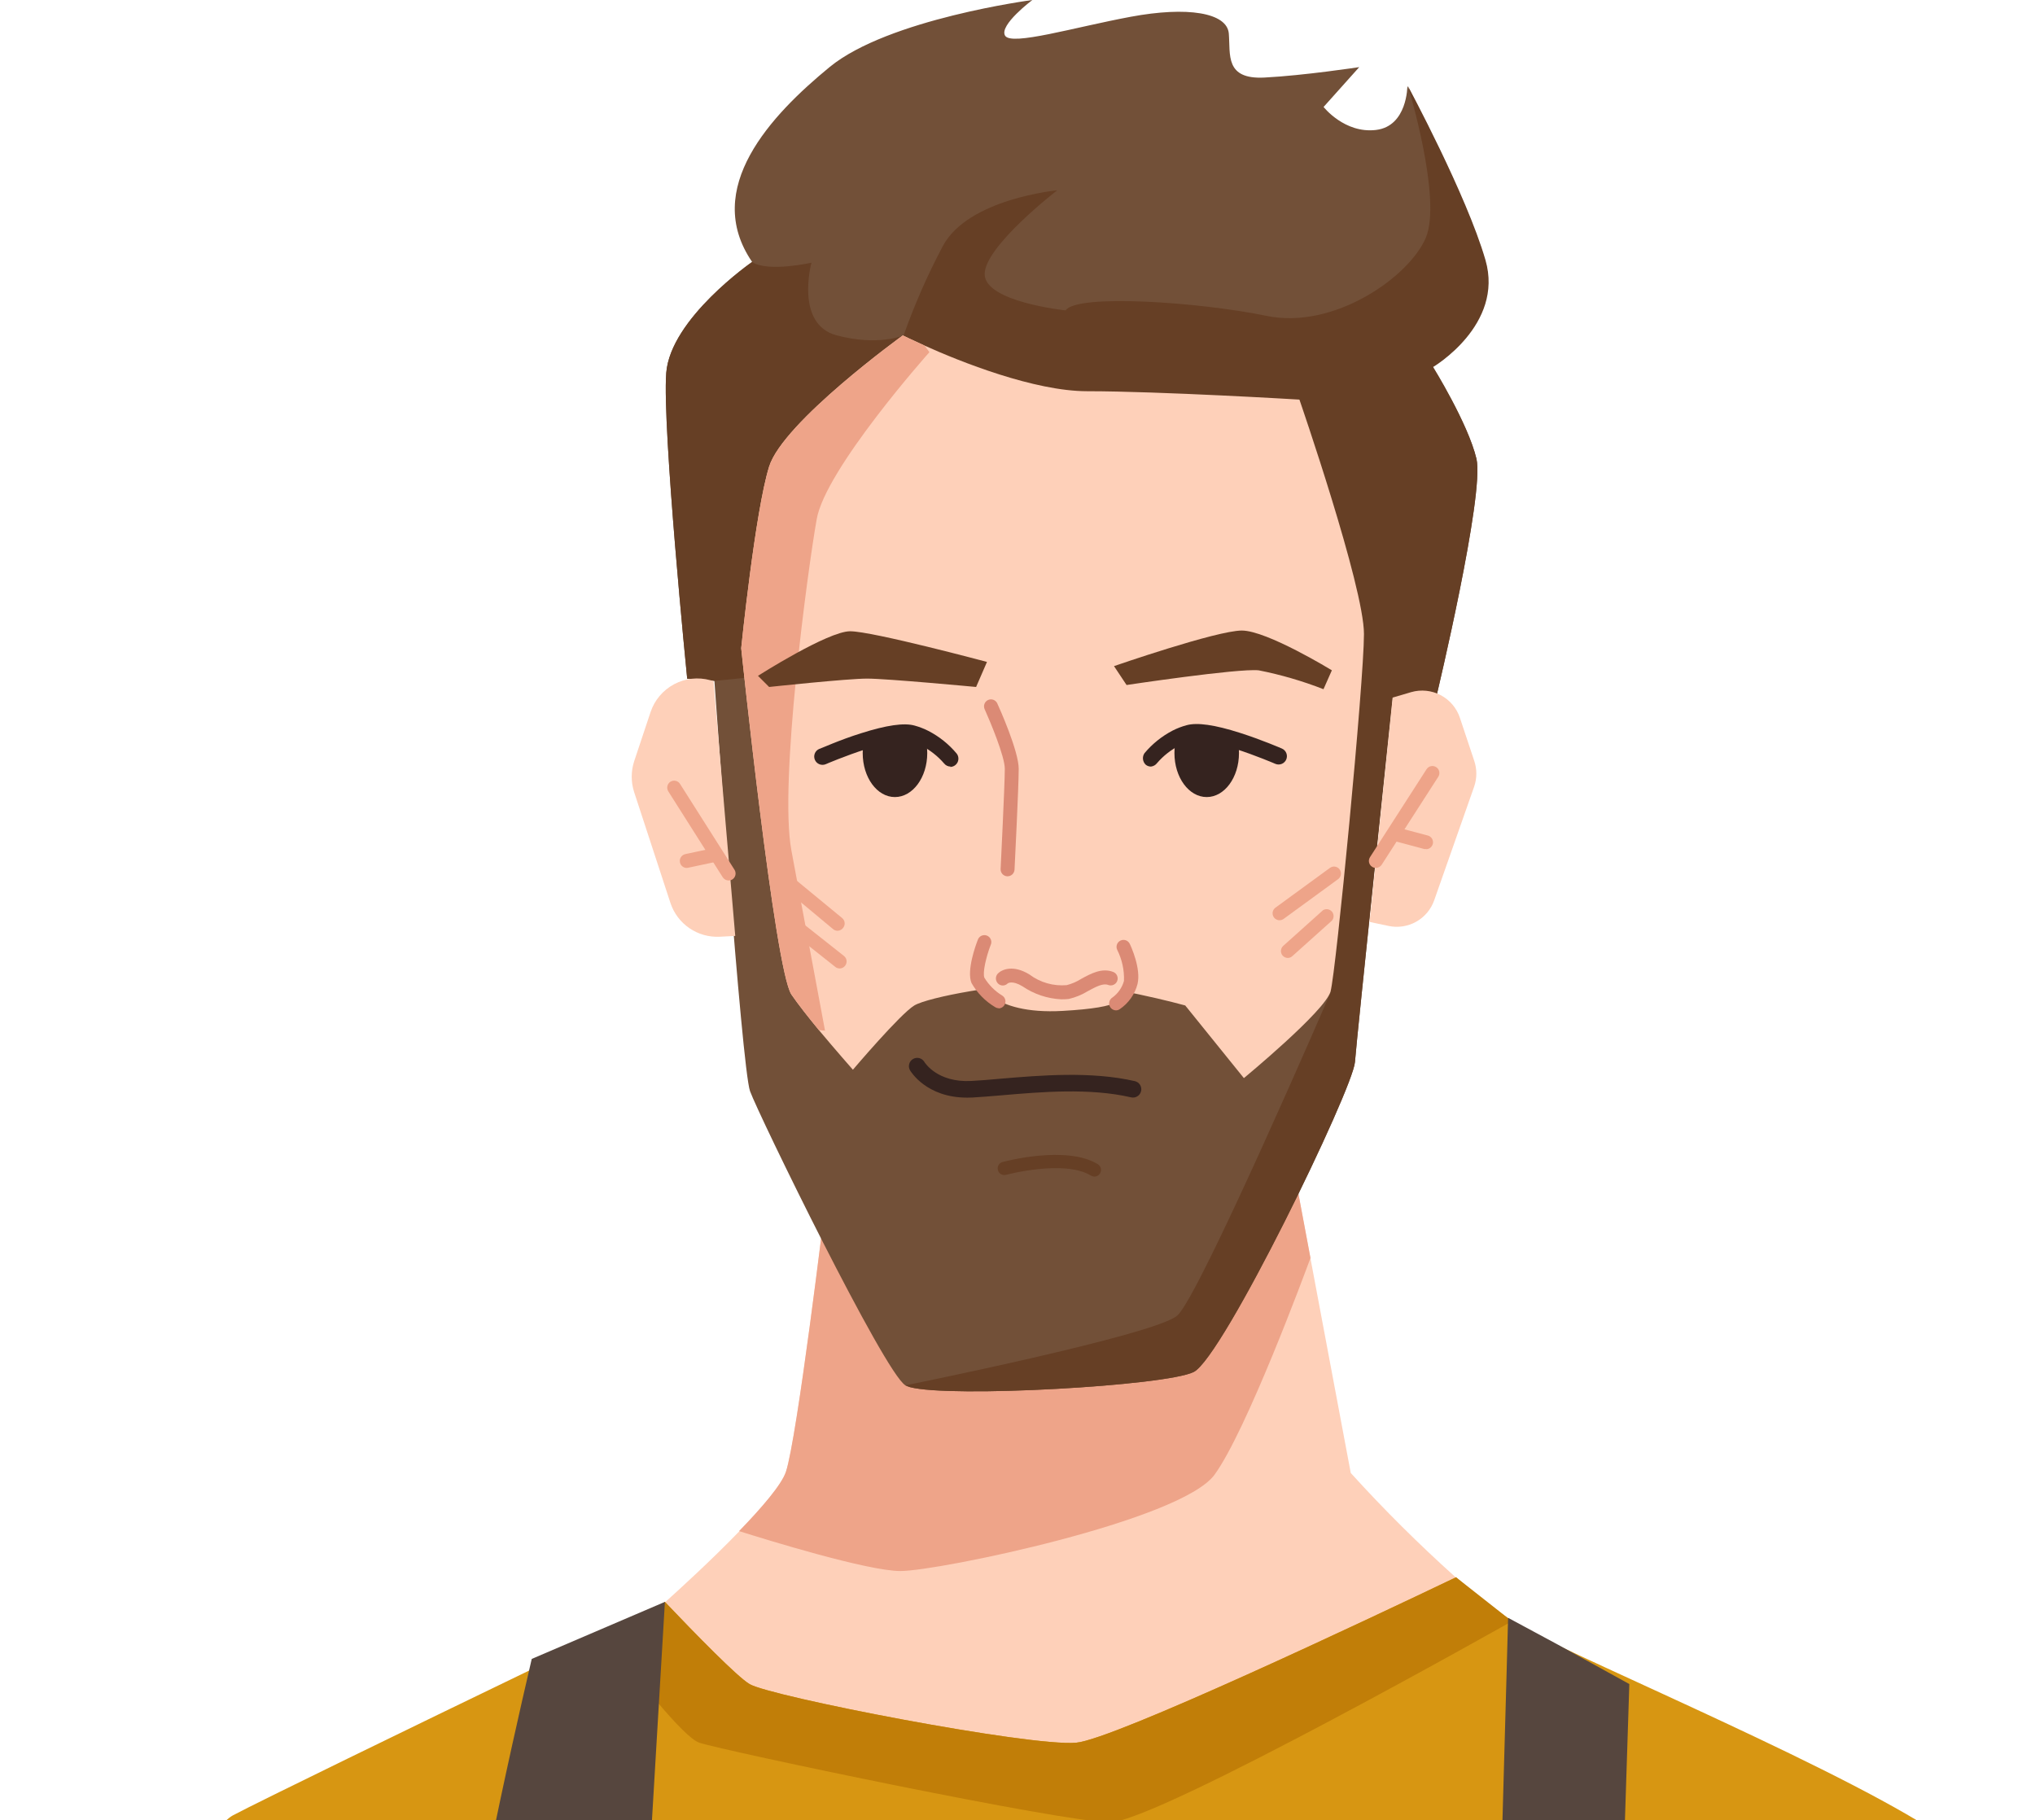 <?xml version="1.0" encoding="UTF-8"?>
<svg xmlns="http://www.w3.org/2000/svg" width="199" height="178" viewBox="0 0 199 178" fill="none">
  <g clip-path="url(#clip0_98_30746)">
    <path d="M142.393 154.291C133.676 158.449 108.954 170.13 105.25 170.47C100.743 170.88 75.35 165.964 73.302 164.734C72.108 164.02 68.133 159.966 65.029 156.697C66.433 155.433 69.579 152.565 72.273 149.776C74.504 147.475 76.431 145.226 76.849 143.979C77.948 140.71 80.676 118.037 80.676 118.037L126.554 114.551L128.149 123.067L132.089 144.049C135.345 147.639 138.784 151.057 142.393 154.291Z" fill="#FED0B9"></path>
    <path d="M128.15 123.023C127.609 124.497 121.9 139.917 118.77 144.215C115.493 148.721 91.747 153.638 88.051 153.638C84.844 153.638 74.862 150.552 72.273 149.732C74.505 147.431 76.431 145.182 76.85 143.936C77.948 140.667 80.677 117.994 80.677 117.994L126.554 114.507L128.15 123.023Z" fill="#EEA489"></path>
    <path d="M144.381 44.867C145.191 48.353 140.484 68.019 140.484 68.019L136.187 68.219C136.187 68.219 132.7 101.196 132.499 103.863C132.299 106.531 119.598 132.743 116.73 134.173C114.002 135.532 92.985 136.718 88.984 135.654C88.829 135.617 88.679 135.558 88.539 135.48C86.482 134.251 74.165 108.989 73.346 106.714C72.526 104.439 69.859 66.572 69.859 66.572L67.2 66.363C67.2 66.363 64.742 41.781 65.151 36.463C65.561 31.146 73.546 25.611 73.546 25.611C68.638 18.436 75.394 11.262 81.13 6.555C86.866 1.848 100.952 0 100.952 0C100.952 0 97.675 2.458 98.285 3.487C98.895 4.515 105.049 2.667 110.576 1.639C116.103 0.61 119.999 1.229 120.165 3.286C120.33 5.344 119.764 7.784 123.652 7.584C127.539 7.383 132.918 6.564 132.918 6.564L129.431 10.46C129.431 10.46 131.479 13.075 134.556 12.709C137.634 12.343 137.625 8.412 137.625 8.412C137.625 8.412 143.361 19.055 145.2 25.41C147.039 31.765 140.083 35.871 140.083 35.871C140.083 35.871 143.552 41.389 144.381 44.867Z" fill="#725038"></path>
    <path d="M144.381 44.867C145.191 48.353 140.484 68.019 140.484 68.019L136.187 68.22C136.187 68.22 132.7 101.196 132.499 103.863C132.299 106.531 119.598 132.743 116.73 134.173C114.002 135.532 92.985 136.718 88.984 135.655L88.539 135.48C88.539 135.48 112.947 130.564 115.126 128.655C117.306 126.746 130.154 96.977 130.154 96.977L126.598 60.923L69.859 66.59L67.2 66.38C67.2 66.38 64.742 41.798 65.151 36.481C65.561 31.163 73.546 25.628 73.546 25.628C75.124 26.648 79.352 25.689 79.352 25.689C79.352 25.689 77.713 31.704 81.81 32.794C85.907 33.883 88.365 32.794 88.365 32.794C89.424 29.798 90.703 26.884 92.192 24.076C94.65 19.43 103.385 18.611 103.385 18.611C103.385 18.611 96.289 24.076 96.289 26.805C96.289 29.533 104.204 30.353 104.204 30.353C105.294 28.714 117.279 29.533 123.87 30.893C130.46 32.253 137.817 27.075 139.429 23.248C141.042 19.422 137.686 8.429 137.686 8.429C137.686 8.429 143.422 19.073 145.261 25.428C147.1 31.782 140.144 35.888 140.144 35.888C140.144 35.888 143.552 41.389 144.381 44.867Z" fill="#663F25"></path>
    <path d="M94.562 107.342C90.596 107.342 89.061 104.787 88.992 104.674C88.938 104.582 88.903 104.48 88.888 104.374C88.874 104.269 88.88 104.161 88.907 104.058C88.935 103.955 88.982 103.858 89.046 103.773C89.111 103.688 89.192 103.616 89.284 103.563C89.376 103.509 89.478 103.474 89.583 103.459C89.689 103.445 89.797 103.451 89.9 103.478C90.003 103.506 90.1 103.553 90.185 103.617C90.27 103.682 90.341 103.763 90.395 103.855C90.456 103.951 91.685 105.886 94.98 105.711C95.852 105.668 96.767 105.589 97.805 105.494C101.762 105.162 106.679 104.744 110.976 105.729C111.186 105.777 111.369 105.908 111.483 106.091C111.598 106.274 111.635 106.495 111.586 106.705C111.538 106.916 111.408 107.098 111.224 107.212C111.041 107.327 110.82 107.364 110.61 107.315C106.556 106.374 101.779 106.784 97.944 107.115C96.889 107.202 95.913 107.289 95.059 107.333L94.562 107.342Z" fill="#35231F"></path>
    <path d="M107.028 115.065C106.908 115.063 106.791 115.03 106.688 114.969C104.073 113.365 98.381 114.891 98.32 114.908C98.16 114.934 97.997 114.9 97.861 114.812C97.725 114.724 97.626 114.589 97.584 114.433C97.542 114.277 97.559 114.111 97.632 113.967C97.705 113.823 97.829 113.711 97.98 113.653C98.241 113.583 104.3 111.962 107.368 113.862C107.485 113.938 107.576 114.049 107.625 114.18C107.674 114.311 107.681 114.454 107.643 114.589C107.605 114.724 107.524 114.843 107.414 114.928C107.303 115.014 107.168 115.062 107.028 115.065Z" fill="#663F25"></path>
    <path d="M193.283 182.578C187.085 191.051 176.293 201.503 157.918 209.488C153.964 211.205 149.922 212.712 145.81 214.003C133.789 217.795 119.24 220.55 101.632 221.482C88.152 222.282 74.626 221.175 61.455 218.196C55.783 216.887 50.211 215.18 44.779 213.088C33.008 208.565 22.01 202.242 12.178 194.346C16.44 185.952 20.799 178.586 22.778 177.531C25.297 176.189 40.465 168.814 51.736 163.375L59.049 159.844L64.279 157.316C64.279 157.316 64.55 157.081 65.012 156.654C68.124 159.914 72.099 163.976 73.293 164.691C75.341 165.92 100.734 170.836 105.241 170.427C108.954 170.087 133.693 158.406 142.384 154.248C143.993 155.686 145.691 157.022 147.466 158.249C148.054 158.652 148.662 159.025 149.288 159.365C150.011 159.766 151.031 160.28 152.321 160.89C162.782 165.902 189.046 177.156 192.873 182.081L193.283 182.578Z" fill="#D79612"></path>
    <path d="M147.859 158.545C147.859 158.545 113.034 178.211 108.528 178.211C104.021 178.211 70.844 171.237 68.386 170.427C66.852 169.912 62.284 164.115 59.05 159.844L64.28 157.316L65.021 156.654C68.124 159.923 72.099 163.976 73.293 164.691C75.342 165.92 100.735 170.836 105.241 170.427C108.946 170.087 133.694 158.406 142.385 154.248L147.467 158.249L147.859 158.545Z" fill="#C17E08"></path>
    <path d="M133.38 62.004C133.38 66.65 130.651 95.05 130.111 96.968C129.57 98.886 121.638 105.433 121.638 105.433L115.902 98.328C115.902 98.328 107.987 96.14 103.071 96.14C98.154 96.14 90.78 97.509 89.411 98.328C88.043 99.147 83.405 104.613 83.405 104.613C83.405 104.613 81.757 102.748 80.084 100.743C79.055 99.496 78.027 98.189 77.39 97.256C75.76 94.798 72.482 63.39 72.482 63.39C72.482 63.39 73.842 50.01 75.211 45.634C76.579 41.258 88.287 32.802 88.287 32.802C88.287 32.802 89.097 33.203 90.413 33.796C93.9 35.374 101.144 38.259 106.313 38.259C113.409 38.259 127.069 39.078 127.069 39.078C127.069 39.078 133.38 57.358 133.38 62.004Z" fill="#FED0B9"></path>
    <path d="M79.857 50.812C78.985 55.728 76.17 76.614 77.39 83.169C78.611 89.724 80.677 100.786 80.677 100.786L80.084 100.743C79.055 99.496 78.027 98.189 77.39 97.256C75.76 94.798 72.482 63.39 72.482 63.39C72.482 63.39 73.842 50.01 75.211 45.634C76.579 41.258 88.287 32.802 88.287 32.802C88.287 32.802 89.097 33.203 90.413 33.796L90.884 34.441C90.884 34.441 80.676 45.895 79.857 50.812Z" fill="#EEA489"></path>
    <path d="M96.515 64.733C96.515 64.733 85.314 61.734 83.134 61.734C80.955 61.734 74.121 66.092 74.121 66.092L75.211 67.182C75.211 67.182 82.856 66.363 84.799 66.363C86.743 66.363 95.452 67.182 95.452 67.182L96.515 64.733Z" fill="#663F25"></path>
    <path d="M98.494 85.697C98.404 85.693 98.317 85.671 98.236 85.632C98.155 85.594 98.083 85.54 98.023 85.474C97.963 85.407 97.917 85.33 97.887 85.245C97.857 85.161 97.844 85.072 97.849 84.982C97.849 84.895 98.258 76.788 98.258 75.184C98.258 73.964 96.82 70.538 96.271 69.318C96.209 69.156 96.211 68.976 96.277 68.815C96.343 68.654 96.468 68.525 96.626 68.454C96.784 68.382 96.964 68.374 97.128 68.431C97.293 68.488 97.429 68.606 97.509 68.76C97.727 69.231 99.618 73.45 99.618 75.184C99.618 76.919 99.226 84.712 99.209 85.052C99.197 85.232 99.116 85.4 98.983 85.52C98.849 85.641 98.674 85.704 98.494 85.697Z" fill="#DB8A75"></path>
    <path d="M92.959 74.966C92.836 74.967 92.716 74.94 92.605 74.887C92.495 74.834 92.398 74.757 92.322 74.661C91.701 73.942 90.946 73.35 90.099 72.918C89.768 72.748 89.421 72.614 89.062 72.517C88.731 72.43 87.659 72.317 84.704 73.258C82.655 73.912 80.772 74.722 80.755 74.731C80.557 74.817 80.334 74.82 80.133 74.741C79.933 74.662 79.772 74.506 79.687 74.308C79.601 74.111 79.598 73.887 79.677 73.687C79.756 73.487 79.912 73.326 80.11 73.24C80.188 73.24 82.08 72.369 84.207 71.706C86.7 70.913 88.417 70.669 89.437 70.957C89.904 71.085 90.356 71.26 90.788 71.48C91.847 72.026 92.787 72.779 93.551 73.694C93.645 73.814 93.702 73.958 93.717 74.109C93.733 74.26 93.705 74.413 93.638 74.549C93.57 74.686 93.466 74.8 93.337 74.88C93.207 74.96 93.058 75.002 92.906 75.001L92.959 74.966Z" fill="#35231F"></path>
    <path d="M108.937 65.142L110.166 66.99C110.166 66.99 121.027 65.352 123.076 65.552C125.242 65.978 127.365 66.597 129.422 67.4L130.241 65.552C130.241 65.552 123.895 61.664 121.437 61.664C118.979 61.664 108.937 65.142 108.937 65.142Z" fill="#663F25"></path>
    <path d="M71.898 91.529L70.39 91.607C69.335 91.662 68.29 91.369 67.417 90.772C66.544 90.175 65.892 89.308 65.561 88.303L62.013 77.468C61.695 76.488 61.695 75.432 62.013 74.452L63.617 69.64C64.006 68.471 64.829 67.496 65.915 66.916C67.002 66.335 68.27 66.193 69.458 66.52L69.772 66.607L71.898 91.529Z" fill="#FED0B9"></path>
    <path d="M136.186 68.219L137.991 67.688C138.955 67.409 139.99 67.513 140.878 67.98C141.767 68.446 142.441 69.238 142.759 70.189L144.162 74.4C144.437 75.214 144.437 76.096 144.162 76.91L140.249 88.042C139.936 88.931 139.312 89.676 138.49 90.138C137.669 90.6 136.707 90.748 135.786 90.552L133.929 90.16L136.186 68.219Z" fill="#FED0B9"></path>
    <path d="M90.674 73.65C90.674 76.03 89.253 77.948 87.51 77.948C85.767 77.948 84.363 76.03 84.363 73.65C84.362 73.246 84.406 72.842 84.494 72.447C86.29 71.872 88.242 71.419 89.28 71.698C89.688 71.814 90.085 71.969 90.465 72.16C90.602 72.645 90.673 73.146 90.674 73.65Z" fill="#35231F"></path>
    <path d="M112.554 74.966C112.374 74.968 112.2 74.909 112.057 74.801C111.899 74.66 111.798 74.466 111.772 74.256C111.746 74.046 111.798 73.834 111.917 73.659C112.685 72.742 113.627 71.986 114.69 71.436C115.118 71.219 115.568 71.047 116.032 70.922C117.069 70.634 118.786 70.878 121.262 71.671C123.389 72.351 125.281 73.171 125.359 73.206C125.557 73.292 125.712 73.454 125.79 73.655C125.869 73.856 125.864 74.08 125.778 74.278C125.691 74.475 125.529 74.63 125.328 74.709C125.127 74.787 124.903 74.783 124.705 74.696C124.705 74.696 122.814 73.877 120.765 73.223C117.845 72.281 116.764 72.395 116.407 72.482C116.05 72.576 115.705 72.711 115.378 72.883C114.526 73.311 113.768 73.904 113.147 74.626C113.076 74.72 112.987 74.799 112.885 74.857C112.783 74.915 112.67 74.953 112.554 74.966Z" fill="#35231F"></path>
    <path d="M114.847 73.65C114.847 76.03 116.259 77.948 118.002 77.948C119.746 77.948 121.158 76.03 121.158 73.65C121.159 73.246 121.115 72.842 121.027 72.447C119.223 71.872 117.279 71.419 116.242 71.698C115.833 71.814 115.436 71.969 115.056 72.16C114.915 72.644 114.844 73.146 114.847 73.65Z" fill="#35231F"></path>
    <path d="M71.253 86.107C71.138 86.106 71.026 86.078 70.925 86.023C70.825 85.968 70.74 85.889 70.677 85.793L65.351 77.39C65.256 77.237 65.224 77.052 65.263 76.876C65.303 76.7 65.409 76.547 65.56 76.448C65.636 76.4 65.721 76.368 65.81 76.353C65.898 76.338 65.989 76.341 66.076 76.361C66.164 76.381 66.247 76.419 66.32 76.471C66.393 76.523 66.455 76.59 66.502 76.666L71.828 85.061C71.923 85.214 71.955 85.398 71.915 85.574C71.876 85.75 71.77 85.904 71.619 86.002C71.508 86.07 71.382 86.106 71.253 86.107Z" fill="#EEA489"></path>
    <path d="M67.156 84.878C67 84.879 66.848 84.825 66.727 84.727C66.606 84.628 66.524 84.49 66.493 84.337C66.474 84.25 66.472 84.159 66.488 84.071C66.504 83.983 66.537 83.898 66.586 83.823C66.635 83.748 66.698 83.683 66.772 83.632C66.846 83.581 66.928 83.545 67.016 83.527L69.884 82.916C70.06 82.88 70.243 82.915 70.393 83.013C70.543 83.111 70.648 83.264 70.686 83.439C70.723 83.616 70.688 83.8 70.59 83.952C70.492 84.103 70.339 84.21 70.163 84.25L67.295 84.86L67.156 84.878Z" fill="#EEA489"></path>
    <path d="M134.539 84.878C134.408 84.878 134.28 84.838 134.173 84.764C134.098 84.716 134.033 84.653 133.982 84.579C133.931 84.506 133.896 84.423 133.877 84.335C133.859 84.248 133.857 84.158 133.874 84.07C133.89 83.982 133.923 83.898 133.972 83.823L139.499 75.228C139.596 75.076 139.75 74.968 139.926 74.928C140.103 74.889 140.288 74.922 140.44 75.019C140.593 75.116 140.701 75.27 140.74 75.446C140.779 75.623 140.747 75.808 140.65 75.96L135.114 84.564C135.052 84.66 134.967 84.739 134.866 84.794C134.766 84.849 134.653 84.877 134.539 84.878Z" fill="#EEA489"></path>
    <path d="M139.464 83.03C139.403 83.038 139.342 83.038 139.281 83.03L136.212 82.21C136.126 82.187 136.045 82.148 135.974 82.094C135.903 82.039 135.843 81.972 135.798 81.894C135.753 81.817 135.724 81.731 135.712 81.643C135.7 81.554 135.706 81.464 135.729 81.378C135.752 81.291 135.791 81.21 135.845 81.139C135.9 81.068 135.967 81.008 136.045 80.963C136.122 80.919 136.207 80.889 136.296 80.877C136.385 80.865 136.475 80.871 136.561 80.894L139.638 81.713C139.795 81.758 139.93 81.858 140.02 81.994C140.11 82.13 140.147 82.294 140.126 82.455C140.105 82.617 140.026 82.766 139.905 82.874C139.783 82.983 139.627 83.044 139.464 83.047V83.03Z" fill="#EEA489"></path>
    <path d="M81.905 91.023C81.746 91.024 81.591 90.969 81.469 90.866L76.553 86.769C76.414 86.654 76.327 86.488 76.31 86.308C76.294 86.128 76.35 85.949 76.465 85.81C76.581 85.672 76.747 85.585 76.927 85.568C77.107 85.552 77.286 85.608 77.424 85.723L82.358 89.785C82.495 89.902 82.581 90.068 82.597 90.247C82.613 90.426 82.559 90.605 82.445 90.744C82.382 90.828 82.3 90.897 82.207 90.945C82.113 90.993 82.01 91.02 81.905 91.023Z" fill="#EEA489"></path>
    <path d="M82.106 94.711C81.954 94.709 81.806 94.657 81.688 94.562L76.771 90.666C76.701 90.611 76.642 90.543 76.598 90.466C76.554 90.388 76.526 90.303 76.516 90.215C76.505 90.126 76.512 90.037 76.537 89.951C76.561 89.865 76.602 89.785 76.658 89.716C76.713 89.645 76.782 89.586 76.86 89.542C76.939 89.498 77.025 89.47 77.114 89.459C77.203 89.449 77.293 89.456 77.379 89.481C77.466 89.505 77.546 89.546 77.617 89.602L82.533 93.49C82.603 93.546 82.661 93.615 82.705 93.694C82.748 93.772 82.775 93.859 82.785 93.948C82.795 94.037 82.787 94.127 82.761 94.213C82.736 94.299 82.694 94.379 82.638 94.449C82.576 94.531 82.495 94.597 82.403 94.643C82.31 94.688 82.209 94.711 82.106 94.711Z" fill="#EEA489"></path>
    <path d="M125.124 89.995C124.981 89.995 124.841 89.949 124.725 89.865C124.609 89.781 124.522 89.662 124.478 89.525C124.433 89.389 124.433 89.242 124.477 89.106C124.521 88.969 124.608 88.85 124.723 88.766L130.049 84.878C130.121 84.824 130.203 84.785 130.29 84.763C130.377 84.742 130.467 84.737 130.556 84.751C130.644 84.765 130.729 84.796 130.806 84.844C130.882 84.891 130.948 84.953 131 85.026C131.052 85.098 131.09 85.18 131.111 85.266C131.132 85.353 131.136 85.443 131.122 85.532C131.109 85.62 131.078 85.704 131.031 85.781C130.985 85.857 130.923 85.923 130.851 85.976L125.525 89.864C125.409 89.948 125.268 89.994 125.124 89.995Z" fill="#EEA489"></path>
    <path d="M125.944 93.682C125.847 93.682 125.752 93.662 125.663 93.623C125.575 93.584 125.495 93.527 125.43 93.455C125.311 93.32 125.251 93.143 125.262 92.963C125.274 92.784 125.356 92.616 125.491 92.496L129.379 89.01C129.517 88.926 129.68 88.895 129.839 88.92C129.998 88.946 130.142 89.027 130.247 89.15C130.352 89.272 130.41 89.428 130.41 89.589C130.411 89.75 130.354 89.906 130.25 90.03L126.363 93.516C126.247 93.619 126.099 93.677 125.944 93.682Z" fill="#EEA489"></path>
    <path d="M95.625 95.887C95.625 95.887 96.749 99.269 103.924 98.86C109.86 98.52 110.165 97.735 110.575 96.097C110.985 94.458 107.506 89.123 107.506 89.123L98.048 90.657L95.625 95.887Z" fill="#FED0B9"></path>
    <path d="M97.674 98.598C97.548 98.597 97.424 98.561 97.317 98.494C96.349 97.921 95.549 97.103 94.998 96.123C94.51 94.911 95.416 92.427 95.608 91.939C95.635 91.848 95.679 91.764 95.74 91.692C95.8 91.62 95.875 91.561 95.96 91.519C96.044 91.478 96.136 91.454 96.23 91.45C96.324 91.445 96.418 91.461 96.506 91.495C96.594 91.528 96.674 91.58 96.74 91.647C96.807 91.713 96.859 91.793 96.894 91.88C96.928 91.968 96.944 92.062 96.94 92.156C96.937 92.25 96.913 92.342 96.872 92.427C96.427 93.586 96.07 95.138 96.262 95.617C96.696 96.329 97.294 96.927 98.005 97.361C98.13 97.439 98.227 97.557 98.279 97.695C98.331 97.833 98.337 97.984 98.296 98.126C98.254 98.268 98.168 98.393 98.049 98.481C97.931 98.569 97.787 98.617 97.639 98.616L97.674 98.598Z" fill="#DB8A75"></path>
    <path d="M103.768 97.727C102.413 97.66 101.104 97.219 99.984 96.454C98.973 95.844 98.555 96.158 98.537 96.175C98.476 96.239 98.402 96.289 98.32 96.323C98.239 96.358 98.151 96.376 98.062 96.376C97.974 96.376 97.886 96.358 97.804 96.323C97.723 96.289 97.649 96.239 97.587 96.175C97.459 96.045 97.388 95.869 97.388 95.687C97.388 95.504 97.459 95.329 97.587 95.199C97.988 94.798 99.095 94.327 100.673 95.303C101.718 96.086 103.016 96.456 104.317 96.341C104.816 96.21 105.292 96.004 105.729 95.73C106.679 95.207 107.76 94.623 108.858 95.05C109.027 95.115 109.163 95.244 109.237 95.409C109.31 95.575 109.315 95.762 109.251 95.931C109.186 96.1 109.057 96.236 108.892 96.309C108.726 96.383 108.539 96.388 108.37 96.323C107.856 96.123 107.141 96.515 106.383 96.925C105.806 97.279 105.176 97.539 104.517 97.692C104.268 97.72 104.018 97.732 103.768 97.727Z" fill="#DB8A75"></path>
    <path d="M109.146 98.808C108.998 98.808 108.854 98.761 108.736 98.673C108.617 98.584 108.53 98.46 108.489 98.318C108.448 98.176 108.454 98.025 108.506 97.886C108.559 97.748 108.655 97.631 108.78 97.552C109.333 97.155 109.733 96.579 109.913 95.922C109.951 94.871 109.723 93.828 109.25 92.889C109.173 92.726 109.163 92.539 109.224 92.369C109.284 92.199 109.41 92.06 109.573 91.982C109.736 91.905 109.923 91.895 110.093 91.956C110.263 92.016 110.402 92.142 110.479 92.305C110.593 92.54 111.595 94.71 111.238 96.227C110.977 97.235 110.357 98.112 109.494 98.694C109.391 98.765 109.27 98.804 109.146 98.808Z" fill="#DB8A75"></path>
    <path d="M65.021 156.654C65.021 156.654 62.894 192.045 61.456 218.196C55.784 216.887 50.211 215.181 44.78 213.088C44.684 207.596 44.623 203.761 44.623 202.383C44.623 194.399 50.411 169.058 51.736 163.375C51.902 162.642 51.998 162.233 51.998 162.233L65.021 156.654Z" fill="#56463E"></path>
    <path d="M159.33 164.691C159.33 164.691 158.529 189.29 157.919 209.488C153.965 211.205 149.923 212.712 145.811 214.003C146.63 190.014 147.475 158.214 147.475 158.214L152.331 160.829L159.33 164.691Z" fill="#56463E"></path>
  </g>
  <defs>
    <clipPath id="clip0_98_30746">
      <rect width="199" height="178" fill="white"></rect>
    </clipPath>
  </defs>
</svg>
